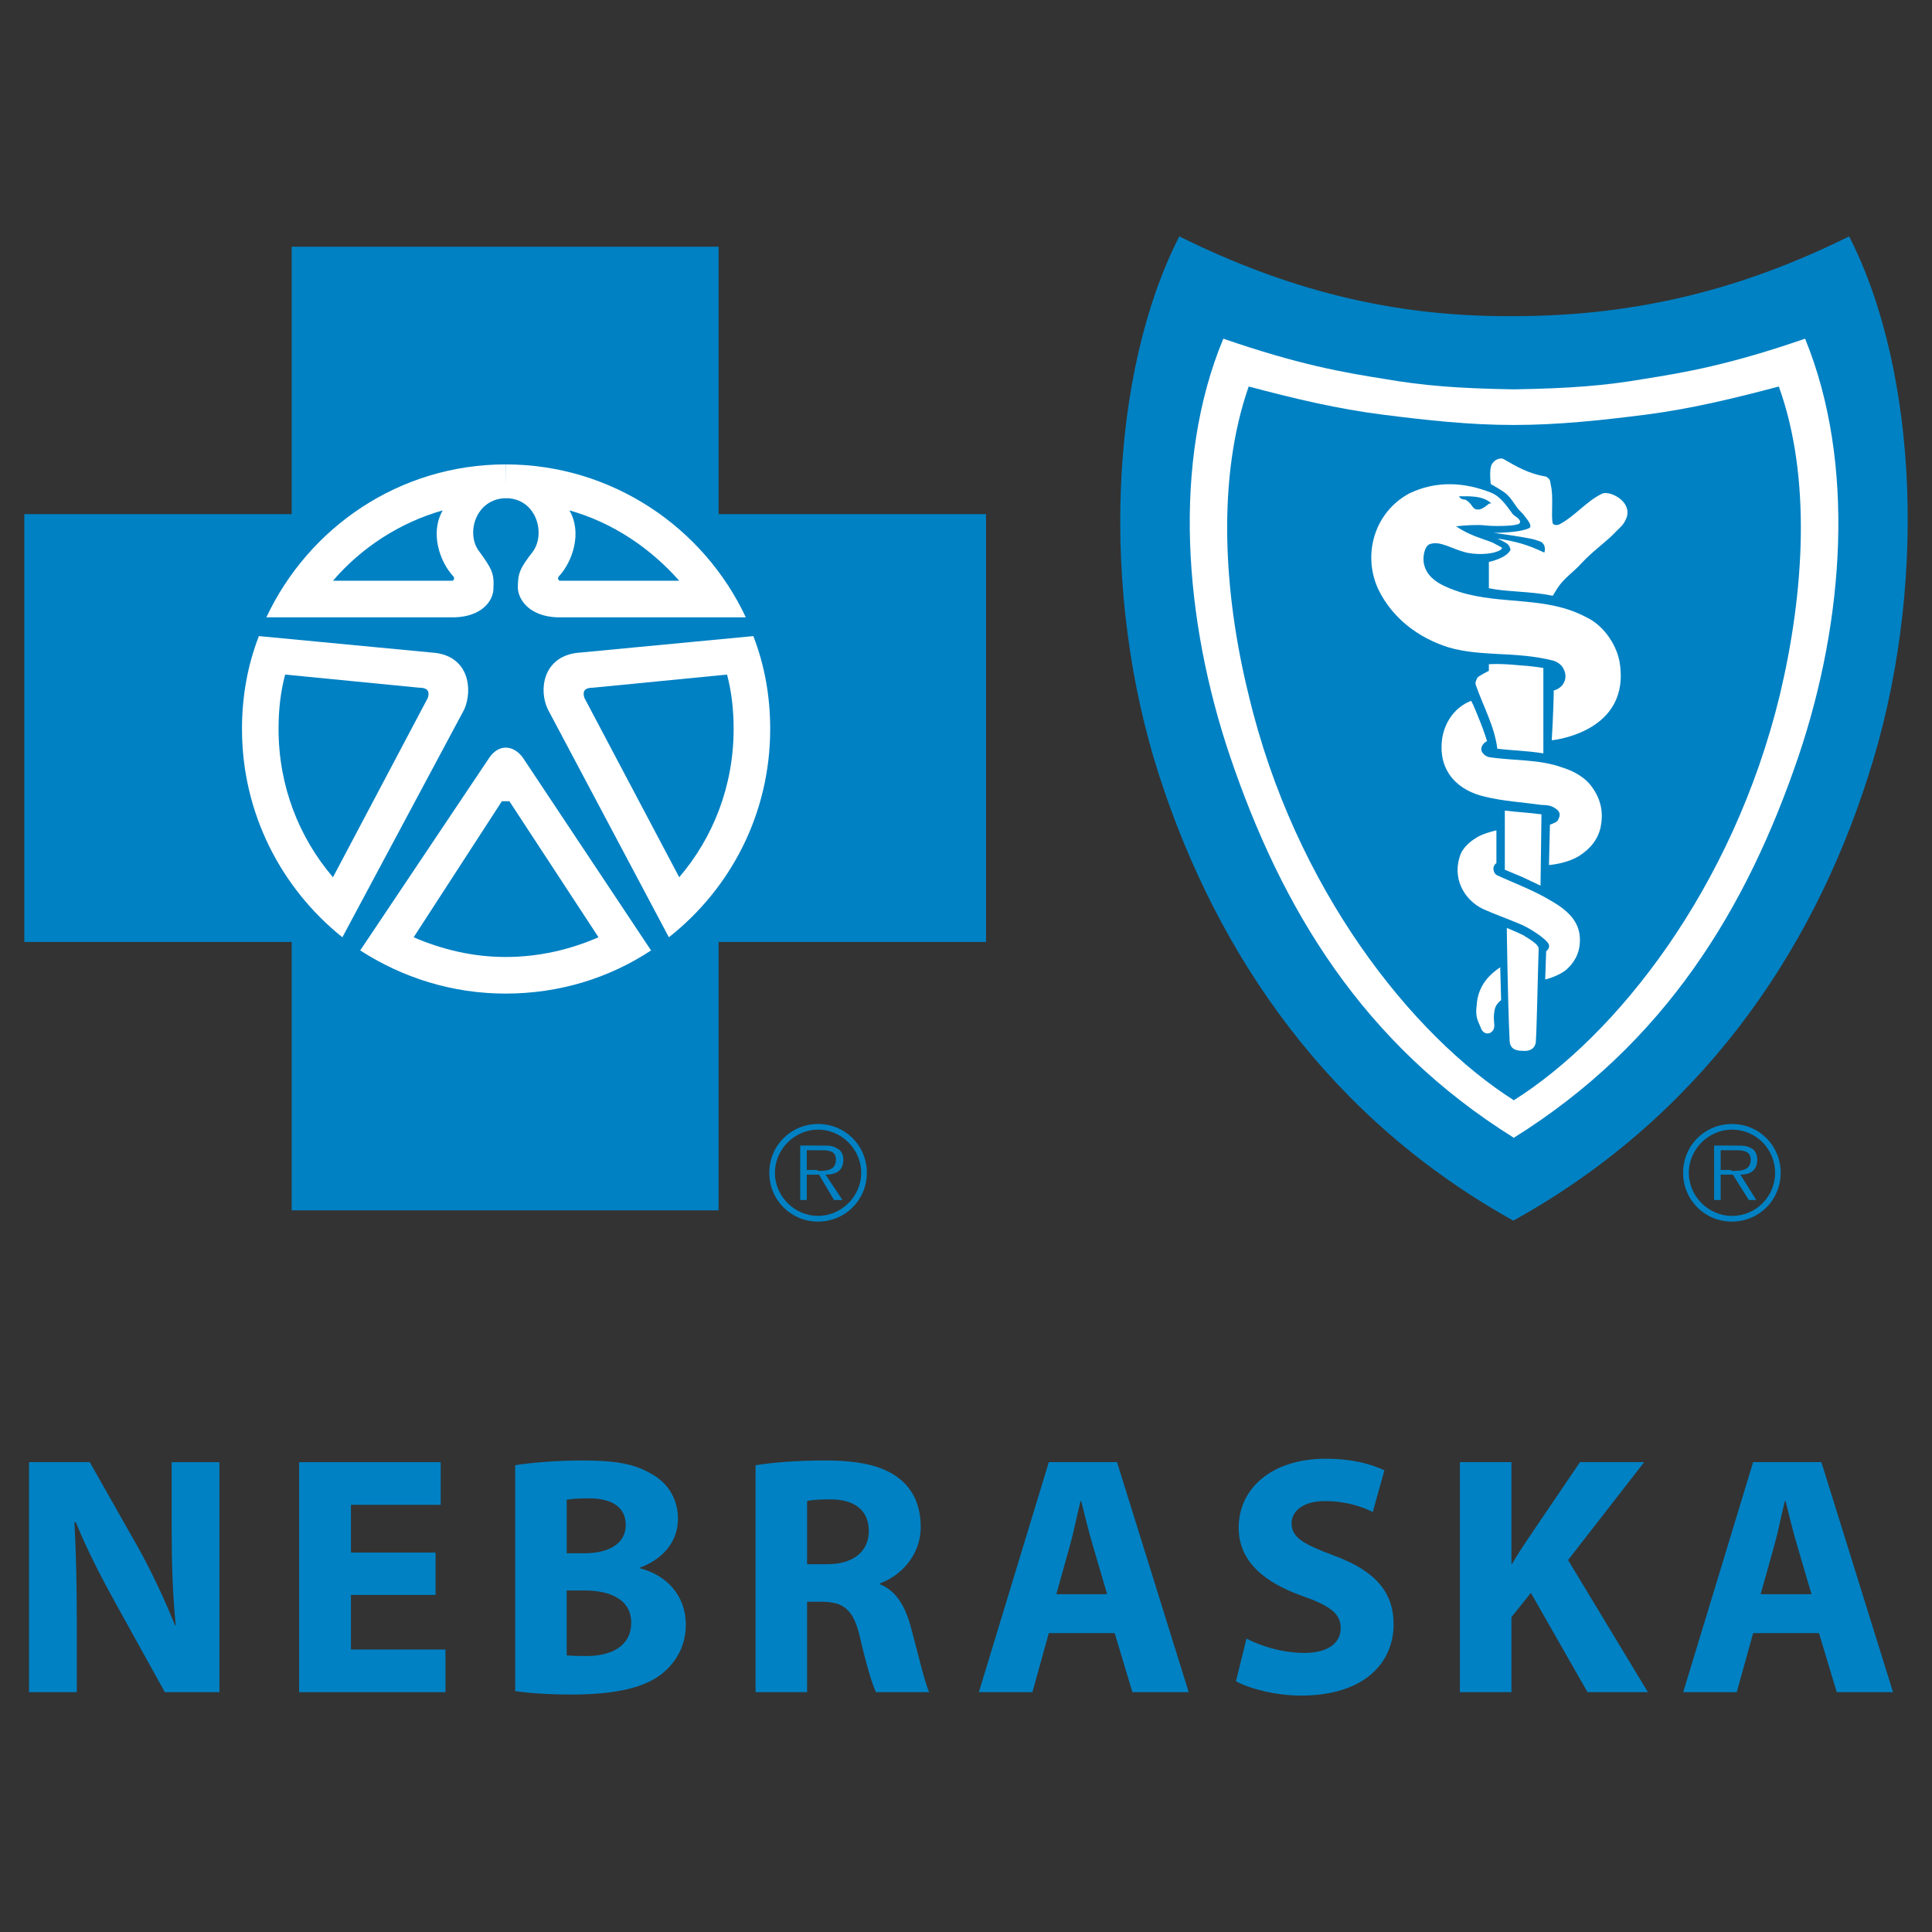 <?xml version="1.0" encoding="utf-8"?>
<!-- Generator: Adobe Illustrator 16.0.3, SVG Export Plug-In . SVG Version: 6.00 Build 0)  -->
<!DOCTYPE svg PUBLIC "-//W3C//DTD SVG 1.1//EN" "http://www.w3.org/Graphics/SVG/1.1/DTD/svg11.dtd">
<svg version="1.1" id="Layer_1" xmlns="http://www.w3.org/2000/svg" xmlns:xlink="http://www.w3.org/1999/xlink" x="0px" y="0px"
	 width="250px" height="250px" viewBox="19 19 250 250" style="enable-background:new 19 19 250 250;" xml:space="preserve">
<rect x="19" y="19" width="250" height="250" fill="#333333" stroke="none"/>
<style type="text/css">
<![CDATA[
	.st0{fill-rule:evenodd;clip-rule:evenodd;fill:#FFFFFF;}
	.st1{fill-rule:evenodd;clip-rule:evenodd;fill:#0081C3;}
]]>
</style>
<g>
	<path class="st1" d="M124.854,164.444c3.525,0,6.316,2.792,6.316,6.315c0,3.521-2.791,6.313-6.316,6.313v-0.736
		c3.037,0,5.587-2.543,5.587-5.576s-2.55-5.587-5.587-5.587V164.444z M124.854,170.998h0.124l1.944,3.283h1.093l-2.185-3.283
		c1.334,0,2.302-0.486,2.302-1.941c0-0.607-0.241-1.217-0.844-1.453c-0.489-0.367-1.1-0.367-1.703-0.367h-0.731v0.604h0.486
		c0.973,0,1.824,0.127,1.824,1.217c0,1.455-1.334,1.455-2.311,1.455V170.998z M118.547,170.76c0-3.523,2.793-6.315,6.308-6.315
		v0.729c-3.032,0-5.583,2.554-5.583,5.587s2.551,5.576,5.583,5.576v0.736C121.34,177.072,118.547,174.281,118.547,170.76
		 M124.854,167.236h-2.306v7.045h0.849v-3.283h1.457v-0.486l-0.12-0.117h-1.337v-2.555h1.457V167.236z"/>
	<path class="st1" d="M243.112,164.444c3.52,0,6.309,2.792,6.309,6.315c0,3.521-2.789,6.313-6.309,6.313v-0.736
		c3.15,0,5.586-2.543,5.586-5.576s-2.436-5.587-5.586-5.587V164.444z M243.112,170.998h0.118l2.065,3.283h0.967l-2.056-3.283
		c1.21,0,2.18-0.486,2.18-1.941c0-0.607-0.243-1.217-0.726-1.453c-0.608-0.367-1.216-0.367-1.821-0.367h-0.728v0.604h0.605
		c0.846,0,1.824,0.127,1.824,1.217c0,1.455-1.335,1.455-2.43,1.455V170.998z M236.794,170.76c0-3.523,2.789-6.315,6.318-6.315v0.729
		c-3.037,0-5.58,2.554-5.58,5.587s2.543,5.576,5.58,5.576v0.736C239.583,177.072,236.794,174.281,236.794,170.76 M243.112,167.236
		h-2.307v7.045h0.849v-3.283h1.458v-0.486l-0.124-0.117h-1.334v-2.555h1.458V167.236z"/>
	<polygon class="st1" points="111.987,175.621 111.987,140.887 146.595,140.887 146.595,85.527 111.987,85.527 111.987,50.926 
		56.745,50.926 56.745,85.527 22.144,85.527 22.144,140.887 56.745,140.887 56.745,175.621 	"/>
	<path class="st0" d="M52.5,101.31l22.943,2.184c4.25,0.611,4.735,4.739,3.641,7.286l-15.781,29.503
		c-7.89-6.315-12.99-16.023-12.99-26.953C50.313,109.083,51.043,105.076,52.5,101.31"/>
	<path class="st0" d="M84.547,83.463c-4.003,0-5.34,4.613-3.517,6.917c1.579,2.189,1.938,2.795,1.82,4.739
		c0,1.698-1.575,3.645-4.98,3.762H53.469c5.464-11.655,17.242-19.788,30.955-19.788L84.547,83.463z"/>
	<path class="st1" d="M55.896,106.289l17.359,1.7c1.216,0,1.34,0.606,1.098,1.333l-12.267,23.193
		c-4.367-5.104-7.042-11.777-7.042-19.187C55.045,110.904,55.286,108.595,55.896,106.289"/>
	<path class="st1" d="M76.294,85.042c-1.701,2.914-0.361,6.677,1.331,8.499c0.245,0.241,0.121,0.604-0.114,0.604H62.087
		C65.73,89.896,70.711,86.617,76.294,85.042"/>
	<path class="st0" d="M116.482,101.31l-22.95,2.184c-4.243,0.611-4.856,4.739-3.646,7.286l15.665,29.503
		c8.019-6.315,13.112-16.023,13.112-26.953C118.664,109.083,117.938,105.076,116.482,101.31"/>
	<path class="st0" d="M84.427,83.463c4.008,0,5.221,4.613,3.521,6.917c-1.698,2.189-1.94,2.795-1.94,4.739
		c0.121,1.698,1.699,3.645,5.095,3.762h24.403c-5.459-11.655-17.354-19.788-31.079-19.788V83.463z"/>
	<path class="st1" d="M113.081,106.289l-17.363,1.7c-1.216,0-1.334,0.606-1.089,1.333l12.261,23.193
		c4.371-5.104,7.041-11.777,7.041-19.187C113.931,110.904,113.684,108.595,113.081,106.289"/>
	<path class="st1" d="M92.682,85.042c1.702,2.914,0.368,6.677-1.334,8.499c-0.245,0.241-0.124,0.604,0.124,0.604h15.418
		C103.126,89.896,98.272,86.617,92.682,85.042"/>
	<path class="st0" d="M84.427,147.57c7.045,0,13.48-2.063,18.819-5.585l-16.635-25.012c-1.213-1.579-3.033-1.7-4.246,0
		l-16.756,25.012C71.072,145.508,77.508,147.57,84.427,147.57"/>
	<path class="st1" d="M214.824,176.951c23.906-13.231,38.489-34.243,45.892-57.43c7.775-23.916,6.553-52.329-2.438-69.934
		c-13.712,6.799-27.43,10.322-43.454,10.322c-15.782,0.124-29.504-3.522-43.225-10.322c-8.984,17.605-10.321,46.018-2.548,69.934
		C176.58,142.708,191.026,163.72,214.824,176.951"/>
	<path class="st0" d="M214.824,166.266c19.673-12.258,30.229-29.746,36.907-49.417c5.951-17.601,7.402-37.998,0.847-54.024
		c-9.828,3.397-15.533,4.368-20.882,5.218c-4.982,0.853-9.465,1.216-16.746,1.337h-0.126c-7.288-0.121-11.655-0.484-16.635-1.337
		c-5.341-0.85-11.038-1.821-20.89-5.218c-6.673,16.027-5.085,36.424,0.861,54.024c6.671,19.671,17.108,37.159,36.789,49.417H214.824
		z"/>
	<path class="st1" d="M214.824,161.412c13.35-8.381,28.406-27.445,34.479-52.454c3.16-13.233,4.132-28.167-0.125-39.944
		c-5.947,1.579-11.528,2.912-17.234,3.645c-5.704,0.729-11.417,1.332-16.993,1.332h-0.126c-5.591,0-11.17-0.603-16.874-1.332
		c-5.839-0.733-11.42-2.066-17.369-3.645c-4.125,11.777-3.281,26.711,0,39.944c5.949,25.009,21.13,44.073,34.369,52.454H214.824z"/>
	<path class="st0" d="M201.347,82.857c-4.493,2.425-6.077,7.89-4.006,12.381c1.82,3.766,5.215,6.314,9.103,7.532
		c2.062,0.605,4.124,0.726,6.195,0.846c2.546,0.125,4.859,0.245,7.284,0.853c0.487,0.122,1.088,0.485,1.334,0.97
		c0.733,1.214,0.125,2.551-1.207,2.914c0,2.188-0.253,6.438-0.253,6.438s10.441-0.973,8.742-10.321
		c-0.489-2.31-2.179-4.614-4.249-5.587c-5.217-2.792-10.919-1.576-16.391-3.274c-1.821-0.612-4.121-1.461-4.612-3.522
		c-0.241-0.854,0-2.43,0.729-2.675c1.338-0.482,2.802,0.612,4.739,1.096c1.211,0.242,2.427,0.242,3.523,0
		c0.359-0.126,0.967-0.24,1.092-0.61c-0.125-0.118-0.616-0.361-0.857-0.485c-0.608-0.362-1.204-0.482-1.82-0.726
		c-1.083-0.365-2.188-0.849-3.28-1.58c0.975-0.12,2.795-0.243,3.77-0.12c0.849,0.12,3.395,0.12,4.124-0.123
		c0.118,0,0.491-0.122,0.368-0.482c-0.25-0.489-0.851-0.608-1.098-1.097c-0.729-0.97-1.448-2.063-2.672-2.549
		C208.505,81.398,204.868,81.156,201.347,82.857"/>
	<path class="st0" d="M218.71,116.483v-11.042c0,0-1.333-0.245-3.285-0.369c-2.546-0.242-3.766-0.119-3.766-0.119v0.85
		c0,0-1.201,0.608-1.451,0.848c-0.124,0.245-0.367,0.61-0.244,0.973c0.968,2.79,2.426,5.341,2.788,8.258
		C214.705,116.123,216.399,116.123,218.71,116.483"/>
	<path class="st0" d="M205.588,114.787c-0.476,4.251,2.314,6.554,5.471,7.281c2.424,0.609,4.861,0.728,7.407,1.093
		c0.248,0,0.97,0,1.457,0.245c0.487,0.243,0.729,0.484,0.846,0.729c0.123,0.361,0,0.727-0.242,1.093
		c-0.234,0.242-0.967,0.486-0.967,0.486l-0.124,5.22c0,0,2.063-0.122,3.767-1.091c1.575-0.974,2.548-2.19,2.91-3.766
		c0.37-1.818,0.127-3.521-1.096-5.216c-0.845-1.221-2.305-2.067-3.876-2.556c-3.039-1.086-6.316-0.849-9.481-1.334
		c-0.477-0.125-0.845-0.488-0.966-0.851c-0.126-0.849,0.733-1.213,0.733-1.213s-0.368-1.213-0.859-2.428
		c-0.359-0.851-0.847-2.185-1.207-2.792C207.167,110.538,205.842,112.603,205.588,114.787"/>
	<path class="st0" d="M218.466,124.376l-0.123,9.228l-2.3-1.091l-2.319-0.972v-7.649
		C215.795,124.134,216.65,124.134,218.466,124.376"/>
	<path class="st0" d="M208.023,129.476c-1.208,3.037,0.36,5.95,2.908,7.162c1.351,0.609,3.047,1.216,4.493,1.825
		c1.343,0.485,3.769,2.061,4.013,2.793c0.124,0.48-0.364,0.846-0.364,0.846l-0.127,3.646c0,0,1.58-0.371,2.671-1.215
		c0.979-0.849,1.825-2.067,1.825-3.886c0-1.943-0.971-3.521-3.764-5.1c-2.184-1.334-4.853-2.309-6.927-3.277
		c-0.362-0.121-0.595-0.729-0.47-1.09c0.107-0.369,0.353-0.487,0.353-0.487v-4.25c0,0-1.579,0.362-2.427,0.85
		C209.608,127.655,208.503,128.383,208.023,129.476"/>
	<path class="st0" d="M218.102,141.736c0-0.239-0.121-0.239-0.242-0.48c-0.612-0.609-1.584-1.098-1.695-1.217
		c-0.739-0.365-2.186-0.97-2.186-0.97s0.118,9.59,0.36,14.449c0,1.09,0.611,1.461,1.708,1.461c1.33,0.119,1.691-0.729,1.691-1.219
		C217.859,152.181,217.98,145.377,218.102,141.736"/>
	<path class="st0" d="M219.073,80.67c0.486,0.365,0.486,0.365,0.604,1.094c0.374,1.579,0,3.887,0.248,4.976
		c0.243,0.245,0.485,0.245,0.844,0.122c2.065-1.09,3.523-3.034,5.592-4.004c0.969-0.367,3.761,0.97,3.149,3.033
		c-0.352,0.972-0.727,1.214-1.336,1.824c-1.217,1.333-3.037,2.551-4.491,4.126c-1.091,1.214-2.296,1.943-3.156,3.277
		c-0.234,0.365-0.602,0.97-0.602,0.97c-3.034-0.605-5.943-0.481-8.266-0.97v-3.401c0,0,2.322-0.486,2.794-1.575
		c0-0.121-0.114-0.487-0.354-0.732c-0.498-0.362-1.096-0.605-1.344-0.726c2.306,0.363,3.764,0.726,6.077,1.821
		c0.114-0.24,0.114-0.851-0.118-1.096c-0.245-0.362-0.488-0.362-1.219-0.605c-1.452-0.362-5.213-0.849-5.213-0.849
		s1.816,0,3.274-0.241c0.604-0.125,1.208-0.242,1.454-0.488c0.119-0.365-0.246-0.847-0.738-1.455
		c-0.229-0.365-0.716-0.729-0.966-1.095c-0.356-0.483-0.854-1.333-1.456-1.819c-0.604-0.485-1.945-1.217-1.945-1.217
		s-0.246-1.818,0.126-2.547c0.361-0.61,0.972-0.85,1.451-0.731C215.185,79.335,216.765,80.306,219.073,80.67"/>
	<path class="st1" d="M211.659,84.191c-0.477,0.364-0.724,0.605-1.204,0.726c-0.971,0.128-0.845-0.604-1.582-1.09
		c-0.37-0.364-0.728,0-1.087-0.608c1.328,0,3.149-0.121,4.245,0.973C211.905,84.068,211.659,84.191,211.659,84.191"/>
	<path class="st1" d="M83.944,122.677c0.361-0.363,0.727-0.363,0.968,0l11.534,17.605c-3.641,1.579-7.646,2.551-12.022,2.551
		c-4.245,0-8.25-0.973-11.896-2.551L83.944,122.677c0.361-0.363,0.727-0.363,0.968,0H83.944z"/>
	<path class="st0" d="M211.782,145.26c-0.6,0.606-1.574,1.82-1.694,3.764c-0.245,1.696,0.244,2.187,0.605,3.157
		c0.365,0.73,1.212,0.73,1.586,0c0.234-0.606-0.124-1.089,0.11-2.427c0.124-0.854,0.856-1.334,0.856-1.334l-0.117-4.25
		C213.129,144.17,212.514,144.533,211.782,145.26"/>
	<path class="st1" d="M22.754,237.967v-29.764h7.862l6.182,10.91c1.765,3.131,3.488,6.842,4.853,10.195h0.09
		c-0.396-3.928-0.528-7.945-0.528-12.449v-8.656h6.182v29.764h-7.064l-6.358-11.479c-1.767-3.182-3.754-7.023-5.165-10.512h-0.177
		c0.216,3.975,0.306,8.17,0.306,13.025v8.965H22.754z"/>
	<polygon class="st1" points="75.363,225.381 64.411,225.381 64.411,232.445 76.645,232.445 76.645,237.967 57.703,237.967 
		57.703,208.205 76.026,208.205 76.026,213.723 64.411,213.723 64.411,219.902 75.363,219.902 	"/>
	<path class="st1" d="M85.664,208.598c1.767-0.307,5.3-0.613,8.701-0.613c4.104,0,6.622,0.396,8.832,1.678
		c2.074,1.102,3.531,3.133,3.531,5.871c0,2.607-1.545,5.035-4.903,6.316v0.09c3.401,0.879,5.919,3.488,5.919,7.281
		c0,2.742-1.235,4.857-3.089,6.363c-2.168,1.723-5.786,2.689-11.704,2.689c-3.313,0-5.786-0.221-7.287-0.439V208.598z
		 M92.332,219.996h2.211c3.574,0,5.428-1.459,5.428-3.666c0-2.254-1.72-3.445-4.767-3.445c-1.501,0-2.343,0.09-2.872,0.176V219.996z
		 M92.332,233.197c0.662,0.09,1.458,0.09,2.606,0.09c3.046,0,5.741-1.195,5.741-4.328c0-2.961-2.695-4.154-6.048-4.154h-2.3V233.197
		z"/>
	<path class="st1" d="M116.768,208.602c2.163-0.354,5.341-0.617,8.967-0.617c4.414,0,7.506,0.662,9.625,2.34
		c1.81,1.412,2.781,3.529,2.781,6.266c0,3.758-2.696,6.363-5.256,7.287v0.135c2.076,0.842,3.225,2.779,3.975,5.516
		c0.928,3.406,1.814,7.287,2.383,8.439h-6.887c-0.44-0.885-1.191-3.27-2.034-6.934c-0.836-3.75-2.116-4.723-4.9-4.768h-1.986v11.701
		h-6.667V208.602z M123.435,221.406h2.649c3.359,0,5.342-1.676,5.342-4.283c0-2.693-1.853-4.104-4.945-4.104
		c-1.631,0-2.56,0.084-3.046,0.219V221.406z"/>
	<path class="st1" d="M154.714,230.328l-2.121,7.639h-6.929l9.05-29.764h8.83l9.275,29.764h-7.287l-2.293-7.639H154.714z
		 M162.264,225.295l-1.854-6.314c-0.529-1.77-1.061-3.975-1.504-5.744h-0.089c-0.438,1.77-0.879,4.02-1.367,5.744l-1.762,6.314
		H162.264z"/>
	<path class="st1" d="M180.296,231.033c1.77,0.93,4.593,1.855,7.466,1.855c3.086,0,4.725-1.279,4.725-3.225
		c0-1.855-1.415-2.914-4.992-4.15c-4.946-1.766-8.211-4.504-8.211-8.832c0-5.082,4.283-8.92,11.261-8.92
		c3.4,0,5.827,0.664,7.592,1.502l-1.502,5.389c-1.147-0.576-3.312-1.414-6.18-1.414c-2.917,0-4.325,1.365-4.325,2.873
		c0,1.896,1.633,2.732,5.517,4.193c5.256,1.938,7.685,4.682,7.685,8.875c0,4.986-3.794,9.227-11.966,9.227
		c-3.402,0-6.755-0.928-8.436-1.85L180.296,231.033z"/>
	<path class="st1" d="M207.909,208.203h6.67v13.158h0.084c0.661-1.148,1.37-2.209,2.077-3.268l6.71-9.891h8.305l-9.85,12.67
		l10.333,17.094h-7.816l-7.326-12.848l-2.517,3.135v9.713h-6.67V208.203z"/>
	<path class="st1" d="M245.854,230.328l-2.121,7.639h-6.926l9.047-29.764h8.832l9.273,29.764h-7.286l-2.296-7.639H245.854z
		 M253.407,225.295l-1.854-6.314c-0.533-1.77-1.062-3.975-1.505-5.744h-0.087c-0.443,1.77-0.882,4.02-1.366,5.744l-1.77,6.314
		H253.407z"/>
</g>
</svg>
